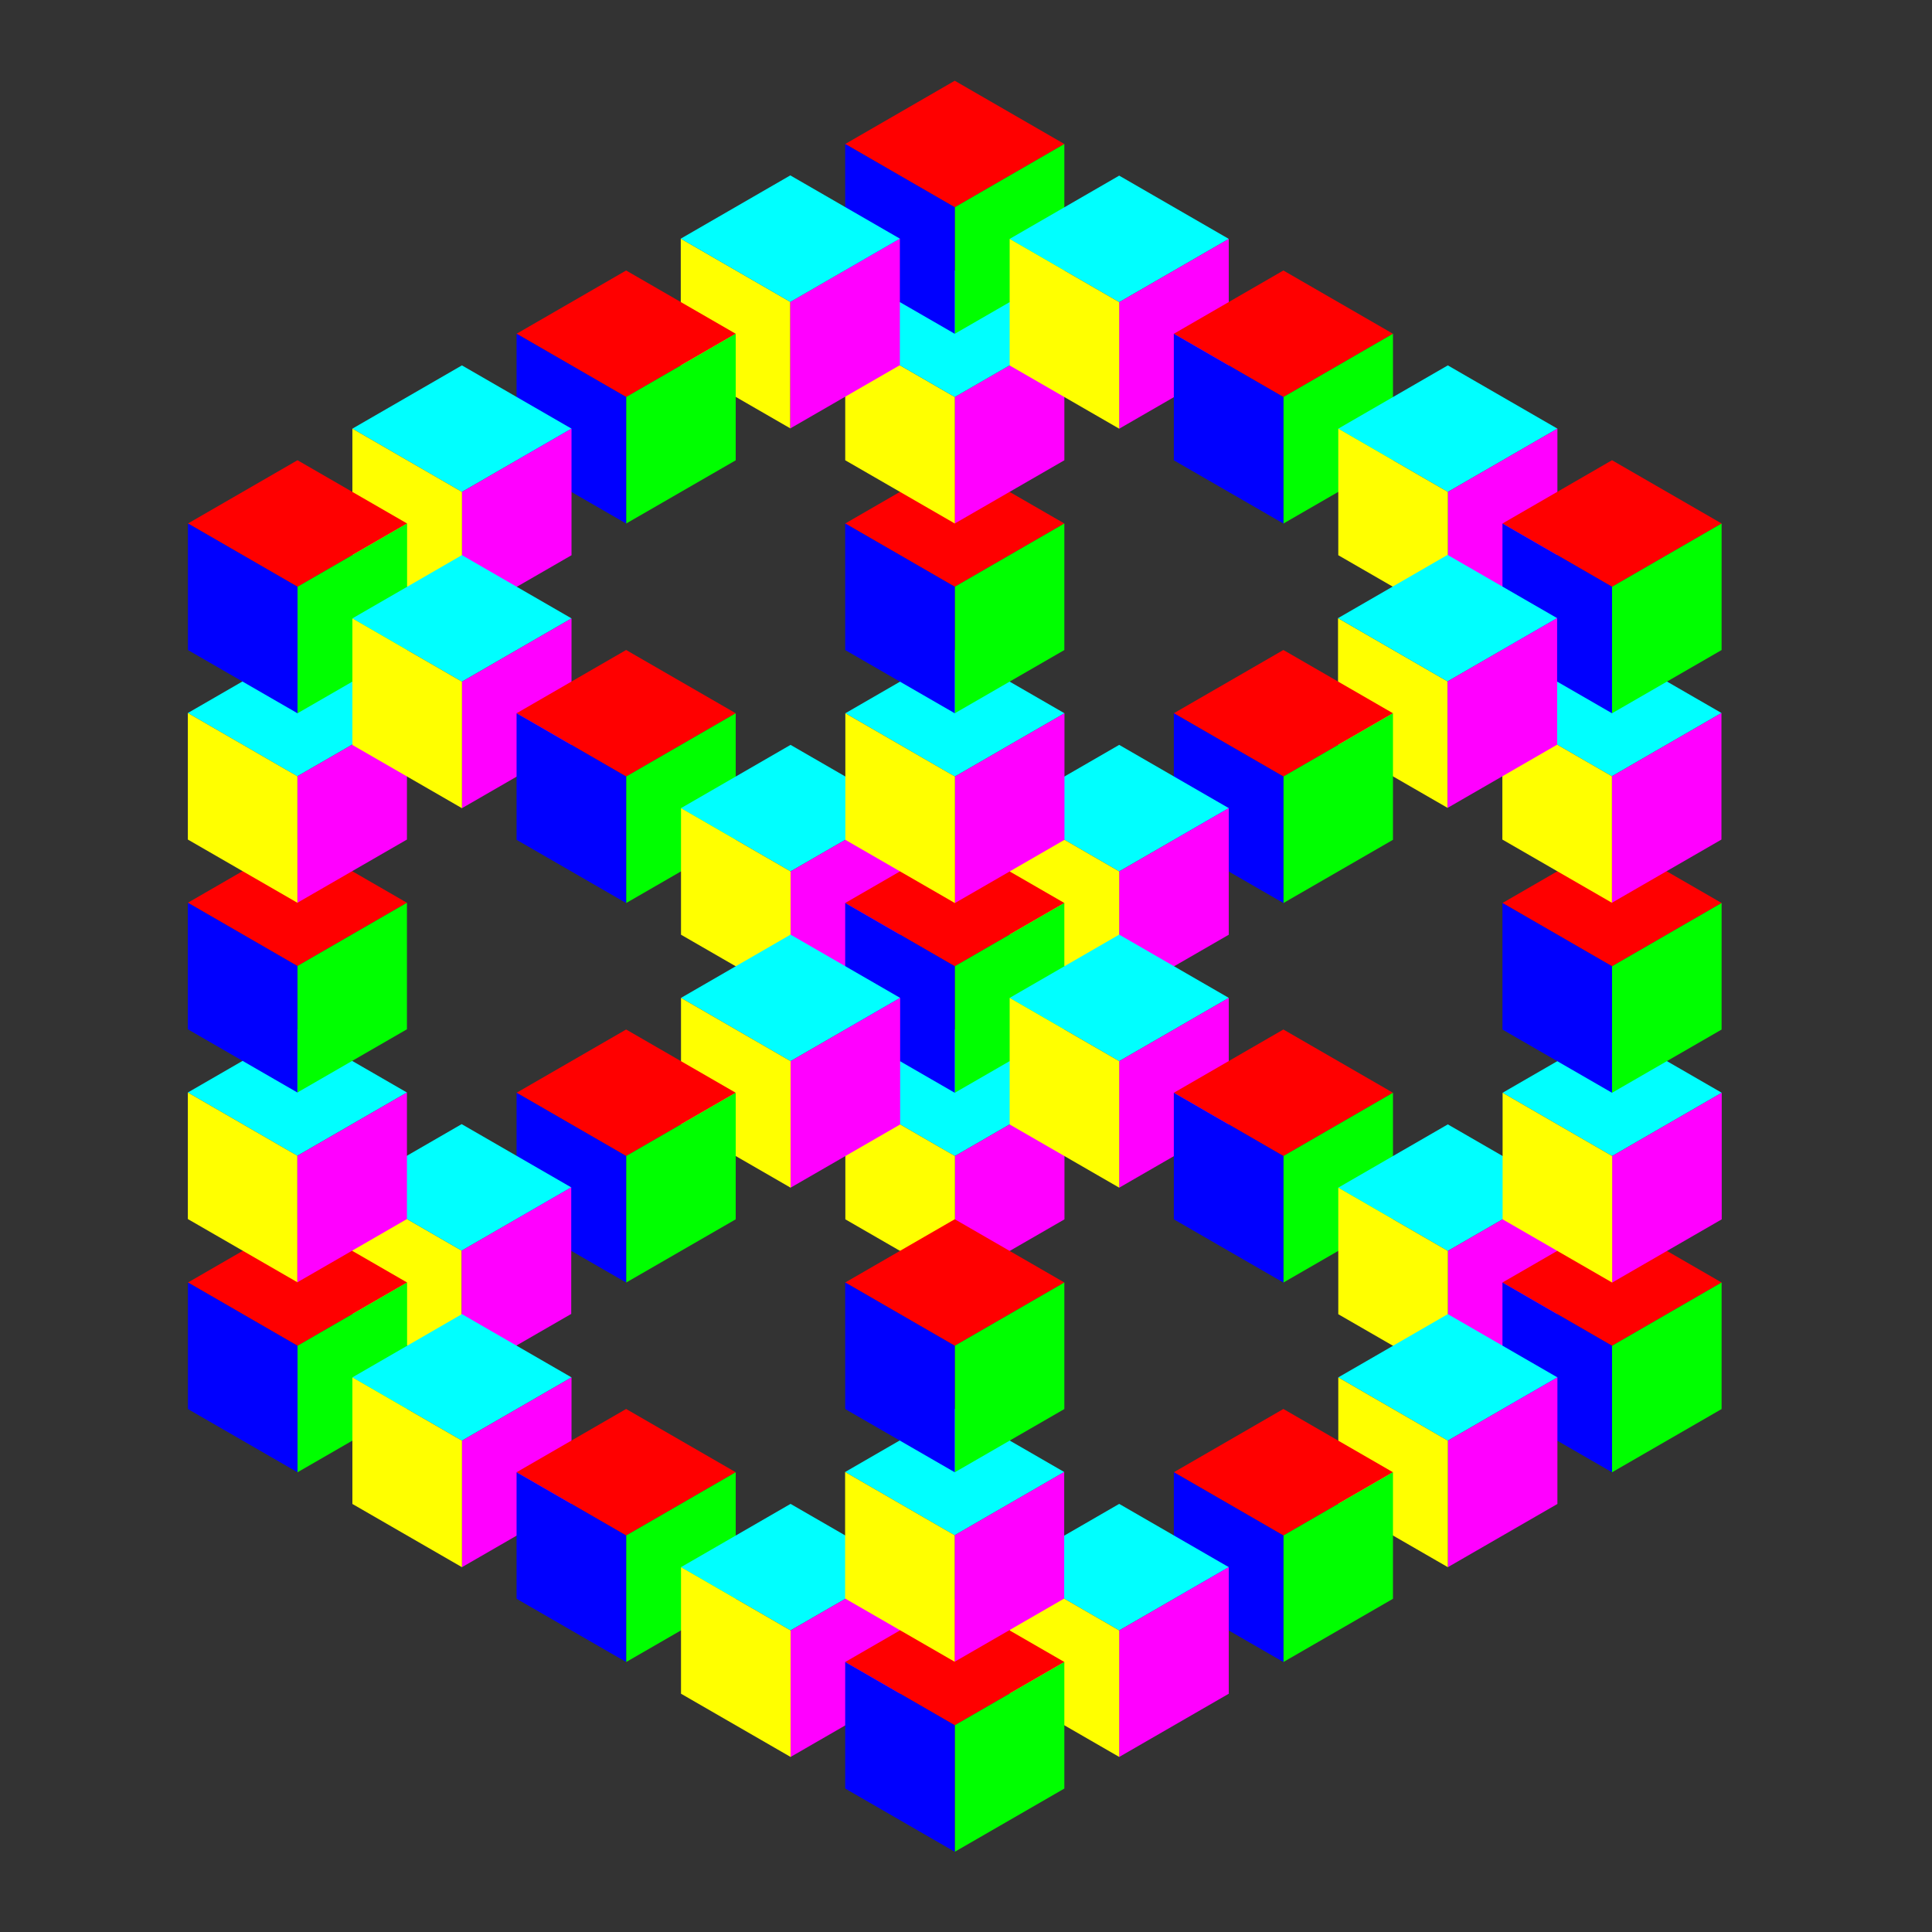 <?xml version="1.0" encoding="UTF-8" standalone="no"?>
<!-- Created with Inkscape (http://www.inkscape.org/) -->
<svg xmlns:rdf="http://www.w3.org/1999/02/22-rdf-syntax-ns#" xmlns="http://www.w3.org/2000/svg" xmlns:cc="http://web.resource.org/cc/" xmlns:dc="http://purl.org/dc/elements/1.1/" xmlns:svg="http://www.w3.org/2000/svg" xmlns:inkscape="http://www.inkscape.org/namespaces/inkscape" xmlns:sodipodi="http://sodipodi.sourceforge.net/DTD/sodipodi-0.dtd" xmlns:ns1="http://sozi.baierouge.fr" xmlns:xlink="http://www.w3.org/1999/xlink" id="svg2" viewBox="0 0 720 720" version="1.1" inkscape:version="0.91 r13725">
  <rect x="0" y="0" width="720" height="720" fill="#333333" stroke="none"/>
  <g id="layer1" transform="translate(0 -332.36)">
    <path id="path3019" style="fill:#ffff00" d="m294.54 444.87-0.009 47.134-40.824-23.559-0.003-47.155 40.836 23.58z"/>
    <g id="g3005" transform="matrix(.786 0 0 .786 -8.459 29.89)">
      <path id="path3007" style="fill:#ff0000" d="m307.63 513.07-51.938 30 51.938 30 51.969-30-51.969-30z"/>
      <path id="path3009" style="fill:#00ff00" d="m307.63 573.07 0.012 59.979 51.949-29.979 0.004-60.006-51.965 30.007z"/>
      <path id="path3011" style="fill:#0000ff" d="m307.65 573.07-0.012 59.979-51.949-29.979-0.004-60.006 51.965 30.007z"/>
    </g>
    <g id="g2997" transform="matrix(.786 0 0 .786 -288.68 19.083)">
      <path id="path2999" style="fill:#00ffff" d="m586.29 571.81-51.938 30 51.938 30 51.969-30-51.969-30z"/>
      <path id="path3001" style="fill:#ff00ff" d="m586.29 631.82 0.012 59.979 51.949-29.979 0.004-60.006-51.965 30.007z"/>
      <path id="path3003" style="fill:#ffff00" d="m586.32 631.82-0.012 59.979-51.949-29.979-0.004-60.006 51.965 30.007z"/>
    </g>
    <path id="path3087" style="fill:#00ffff" d="m110.81 574.5-40.81 23.58l40.814 23.575 40.839-23.575-40.839-23.575z"/>
    <g id="g2981" transform="matrix(.786 0 0 .786 -130.93 100.6)">
      <path id="path2983" style="fill:#ff0000" d="m307.63 513.07-51.938 30 51.938 30 51.969-30-51.969-30z"/>
      <path id="path2985" style="fill:#00ff00" d="m307.63 573.07 0.012 59.979 51.949-29.979 0.004-60.006-51.965 30.007z"/>
      <path id="path2987" style="fill:#0000ff" d="m307.65 573.07-0.012 59.979-51.949-29.979-0.004-60.006 51.965 30.007z"/>
    </g>
    <path id="path3119" style="fill:#ff0000" d="m110.81 645.22-40.814 23.575 40.814 23.575 40.839-23.575-40.839-23.575z"/>
    <path id="path3089" style="fill:#ff00ff" d="m110.82 621.66 0.009 47.134 40.824-23.559 0.003-47.155-40.836 23.58z"/>
    <g id="g2989" transform="matrix(.786 0 0 .786 -288.68 89.797)">
      <path id="path2991" style="fill:#00ffff" d="m586.29 571.81-51.938 30 51.938 30 51.969-30-51.969-30z"/>
      <path id="path2993" style="fill:#ff00ff" d="m586.29 631.82 0.012 59.979 51.949-29.979 0.004-60.006-51.965 30.007z"/>
      <path id="path2995" style="fill:#ffff00" d="m586.32 631.82-0.012 59.979-51.949-29.979-0.004-60.006 51.965 30.007z"/>
    </g>
    <g id="g2944" transform="matrix(.786 0 0 .786 -8.459 171.32)">
      <path id="path2946" style="fill:#ff0000" d="m307.63 513.07-51.938 30 51.938 30 51.969-30-51.969-30z"/>
      <path id="path2948" style="fill:#00ff00" d="m307.63 573.07 0.012 59.979 51.949-29.979 0.004-60.006-51.965 30.007z"/>
      <path id="path2950" style="fill:#0000ff" d="m307.65 573.07-0.012 59.979-51.949-29.979-0.004-60.006 51.965 30.007z"/>
    </g>
    <path id="path3271" style="fill:#ffff00" d="m539.48 586.3-0.009 47.134-40.824-23.559-0.003-47.155 40.836 23.58z"/>
    <g id="g2928" transform="matrix(.786 0 0 .786 236.48 171.32)">
      <path id="path2930" style="fill:#ff0000" d="m307.63 513.07-51.938 30 51.938 30 51.969-30-51.969-30z"/>
      <path id="path2932" style="fill:#00ff00" d="m307.63 573.07 0.012 59.979 51.949-29.979 0.004-60.006-51.965 30.007z"/>
      <path id="path2934" style="fill:#0000ff" d="m307.65 573.07-0.012 59.979-51.949-29.979-0.004-60.006 51.965 30.007z"/>
    </g>
    <g id="g2920" transform="matrix(.786 0 0 .786 -104.97 266.58)">
      <path id="path2922" style="fill:#00ffff" d="m586.29 571.81-51.938 30 51.938 30 51.969-30-51.969-30z"/>
      <path id="path2924" style="fill:#ff00ff" d="m586.29 631.82 0.012 59.979 51.949-29.979 0.004-60.006-51.965 30.007z"/>
      <path id="path2926" style="fill:#ffff00" d="m586.32 631.82-0.012 59.979-51.949-29.979-0.004-60.006 51.965 30.007z"/>
    </g>
    <g id="g2912" transform="matrix(.786 0 0 .786 -166.21 160.51)">
      <path id="path2914" style="fill:#00ffff" d="m586.29 571.81-51.938 30 51.938 30 51.969-30-51.969-30z"/>
      <path id="path2916" style="fill:#ff00ff" d="m586.29 631.82 0.012 59.979 51.949-29.979 0.004-60.006-51.965 30.007z"/>
      <path id="path2918" style="fill:#ffff00" d="m586.32 631.82-0.012 59.979-51.949-29.979-0.004-60.006 51.965 30.007z"/>
    </g>
    <g id="g2888" transform="matrix(.786 0 0 .786 -43.735 160.51)">
      <path id="path2890" style="fill:#00ffff" d="m586.29 571.81-51.938 30 51.938 30 51.969-30-51.969-30z"/>
      <path id="path2892" style="fill:#ff00ff" d="m586.29 631.82 0.012 59.979 51.949-29.979 0.004-60.006-51.965 30.007z"/>
      <path id="path2894" style="fill:#ffff00" d="m586.32 631.82-0.012 59.979-51.949-29.979-0.004-60.006 51.965 30.007z"/>
    </g>
    <g id="g2878" transform="matrix(.786 0 0 .786 114.01 242.03)">
      <path id="path2812" style="fill:#ff0000" d="m307.63 513.07-51.938 30 51.938 30 51.969-30-51.969-30z"/>
      <path id="path2868" style="fill:#00ff00" d="m307.63 573.07 0.012 59.979 51.949-29.979 0.004-60.006-51.965 30.007z"/>
      <path id="path2870" style="fill:#0000ff" d="m307.65 573.07-0.012 59.979-51.949-29.979-0.004-60.006 51.965 30.007z"/>
    </g>
    <g id="g2883" transform="matrix(.786 0 0 .786 -104.97 125.15)">
      <path id="path2872" style="fill:#00ffff" d="m586.29 571.81-51.938 30 51.938 30 51.969-30-51.969-30z"/>
      <path id="path2874" style="fill:#ff00ff" d="m586.29 631.82 0.012 59.979 51.949-29.979 0.004-60.006-51.965 30.007z"/>
      <path id="path2876" style="fill:#ffff00" d="m586.32 631.82-0.012 59.979-51.949-29.979-0.004-60.006 51.965 30.007z"/>
    </g>
    <g id="g2936" transform="matrix(.786 0 0 .786 114.01 100.6)">
      <path id="path2938" style="fill:#ff0000" d="m307.63 513.07-51.938 30 51.938 30 51.969-30-51.969-30z"/>
      <path id="path2940" style="fill:#00ff00" d="m307.63 573.07 0.012 59.979 51.949-29.979 0.004-60.006-51.965 30.007z"/>
      <path id="path2942" style="fill:#0000ff" d="m307.65 573.07-0.012 59.979-51.949-29.979-0.004-60.006 51.965 30.007z"/>
    </g>
    <g id="g3043" transform="matrix(.786 0 0 .786 82.052 153.26)">
      <path id="path3033" style="fill:#ff00ff" d="m348.3 416.09 0.012 59.979 51.949-29.979 0.004-60.006-51.965 30.007z"/>
      <path id="path3035" style="fill:#ffff00" d="m348.32 416.09-0.012 59.979-51.949-29.979-0.004-60.006 51.965 30.007z"/>
      <path id="path3031" style="fill:#00ffff" d="m348.3 356.08-51.938 30 51.938 30 51.969-30-51.969-30z"/>
    </g>
    <g id="g3021" transform="matrix(.786 0 0 .786 114.01 -40.824)">
      <path id="path3023" style="fill:#ff0000" d="m307.63 513.07-51.938 30 51.938 30 51.969-30-51.969-30z"/>
      <path id="path3025" style="fill:#00ff00" d="m307.63 573.07 0.012 59.979 51.949-29.979 0.004-60.006-51.965 30.007z"/>
      <path id="path3027" style="fill:#0000ff" d="m307.65 573.07-0.012 59.979-51.949-29.979-0.004-60.006 51.965 30.007z"/>
    </g>
    <path id="path3017" style="fill:#ff00ff" d="m294.52 444.87 0.009 47.134 40.824-23.559 0.003-47.155-40.836 23.58z"/>
    <path id="path3015" style="fill:#00ffff" d="m294.52 397.72-40.814 23.575 40.814 23.575 40.839-23.575-40.839-23.575z"/>
    <g id="g2896" transform="matrix(.786 0 0 .786 -43.736 231.22)">
      <path id="path2898" style="fill:#00ffff" d="m586.29 571.81-51.938 30 51.938 30 51.969-30-51.969-30z"/>
      <path id="path2900" style="fill:#ff00ff" d="m586.29 631.82 0.012 59.979 51.949-29.979 0.004-60.006-51.965 30.007z"/>
      <path id="path2902" style="fill:#ffff00" d="m586.32 631.82-0.012 59.979-51.949-29.979-0.004-60.006 51.965 30.007z"/>
    </g>
    <g id="g2904" transform="matrix(.786 0 0 .786 -166.21 231.22)">
      <path id="path2906" style="fill:#00ffff" d="m586.29 571.81-51.938 30 51.938 30 51.969-30-51.969-30z"/>
      <path id="path2908" style="fill:#ff00ff" d="m586.29 631.82 0.012 59.979 51.949-29.979 0.004-60.006-51.965 30.007z"/>
      <path id="path2910" style="fill:#ffff00" d="m586.32 631.82-0.012 59.979-51.949-29.979-0.004-60.006 51.965 30.007z"/>
    </g>
    <g id="g2952" transform="matrix(.786 0 0 .786 -8.459 312.75)">
      <path id="path2954" style="fill:#ff0000" d="m307.63 513.07-51.938 30 51.938 30 51.969-30-51.969-30z"/>
      <path id="path2956" style="fill:#00ff00" d="m307.63 573.07 0.012 59.979 51.949-29.979 0.004-60.006-51.965 30.007z"/>
      <path id="path2958" style="fill:#0000ff" d="m307.65 573.07-0.012 59.979-51.949-29.979-0.004-60.006 51.965 30.007z"/>
    </g>
    <path id="path3192" style="fill:#00ffff" d="m355.76 857.36-40.814 23.575 40.814 23.575 40.839-23.575-40.839-23.575z"/>
    <g id="g2960" transform="matrix(.786 0 0 .786 114.01 383.46)">
      <path id="path2962" style="fill:#ff0000" d="m307.63 513.07-51.938 30 51.938 30 51.969-30-51.969-30z"/>
      <path id="path2964" style="fill:#00ff00" d="m307.63 573.07 0.012 59.979 51.949-29.979 0.004-60.006-51.965 30.007z"/>
      <path id="path2966" style="fill:#0000ff" d="m307.65 573.07-0.012 59.979-51.949-29.979-0.004-60.006 51.965 30.007z"/>
    </g>
    <g id="g2968" transform="matrix(.786 0 0 .786 236.48 312.75)">
      <path id="path2970" style="fill:#ff0000" d="m307.63 513.07-51.938 30 51.938 30 51.969-30-51.969-30z"/>
      <path id="path2972" style="fill:#00ff00" d="m307.63 573.07 0.012 59.979 51.949-29.979 0.004-60.006-51.965 30.007z"/>
      <path id="path2974" style="fill:#0000ff" d="m307.65 573.07-0.012 59.979-51.949-29.979-0.004-60.006 51.965 30.007z"/>
    </g>
    <g id="g3053" transform="matrix(.786 0 0 .786 -43.736 -51.631)">
      <path id="path3055" style="fill:#00ffff" d="m586.29 571.81-51.938 30 51.938 30 51.969-30-51.969-30z"/>
      <path id="path3057" style="fill:#ff00ff" d="m586.29 631.82 0.012 59.979 51.949-29.979 0.004-60.006-51.965 30.007z"/>
      <path id="path3059" style="fill:#ffff00" d="m586.32 631.82-0.012 59.979-51.949-29.979-0.004-60.006 51.965 30.007z"/>
    </g>
    <g id="g3061" transform="matrix(.786 0 0 .786 236.48 29.89)">
      <path id="path3063" style="fill:#ff0000" d="m307.63 513.07-51.938 30 51.938 30 51.969-30-51.969-30z"/>
      <path id="path3065" style="fill:#00ff00" d="m307.63 573.07 0.012 59.979 51.949-29.979 0.004-60.006-51.965 30.007z"/>
      <path id="path3067" style="fill:#0000ff" d="m307.65 573.07-0.012 59.979-51.949-29.979-0.004-60.006 51.965 30.007z"/>
    </g>
    <g id="g3069" transform="matrix(.786 0 0 .786 78.734 19.083)">
      <path id="path3071" style="fill:#00ffff" d="m586.29 571.81-51.938 30 51.938 30 51.969-30-51.969-30z"/>
      <path id="path3073" style="fill:#ff00ff" d="m586.29 631.82 0.012 59.979 51.949-29.979 0.004-60.006-51.965 30.007z"/>
      <path id="path3075" style="fill:#ffff00" d="m586.32 631.82-0.012 59.979-51.949-29.979-0.004-60.006 51.965 30.007z"/>
    </g>
    <path id="path3259" style="fill:#00ffff" d="m600.7 574.5-40.814 23.575 40.814 23.575 40.839-23.575-40.839-23.575z"/>
    <g id="g3077" transform="matrix(.786 0 0 .786 358.95 100.6)">
      <path id="path3079" style="fill:#ff0000" d="m307.63 513.07-51.938 30 51.938 30 51.969-30-51.969-30z"/>
      <path id="path3081" style="fill:#00ff00" d="m307.63 573.07 0.012 59.979 51.949-29.979 0.004-60.006-51.965 30.007z"/>
      <path id="path3083" style="fill:#0000ff" d="m307.65 573.07-0.012 59.979-51.949-29.979-0.004-60.006 51.965 30.007z"/>
    </g>
    <path id="path3267" style="fill:#00ffff" d="m539.46 539.15-40.814 23.575 40.814 23.575 40.839-23.575-40.839-23.575z"/>
    <path id="path3091" style="fill:#ffff00" d="m110.84 621.66-0.009 47.134-40.824-23.559-0.003-47.155 40.836 23.58z"/>
    <path id="path3127" style="fill:#00ffff" d="m110.81 715.93-40.814 23.575 40.814 23.575 40.839-23.575-40.839-23.575z"/>
    <path id="path3121" style="fill:#00ff00" d="m110.82 692.37 0.009 47.134 40.824-23.559 0.003-47.155-40.836 23.58z"/>
    <path id="path3123" style="fill:#0000ff" d="m110.84 692.37-0.009 47.134-40.824-23.559-0.003-47.155 40.836 23.58z"/>
    <path id="path3147" style="fill:#ffff00" d="m172.07 798.44-0.009 47.134-40.824-23.559-0.003-47.155 40.836 23.58z"/>
    <g id="g3133" transform="matrix(.786 0 0 .786 -130.93 383.46)">
      <path id="path3135" style="fill:#ff0000" d="m307.63 513.07-51.938 30 51.938 30 51.969-30-51.969-30z"/>
      <path id="path3137" style="fill:#00ff00" d="m307.63 573.07 0.012 59.979 51.949-29.979 0.004-60.006-51.965 30.007z"/>
      <path id="path3139" style="fill:#0000ff" d="m307.65 573.07-0.012 59.979-51.949-29.979-0.004-60.006 51.965 30.007z"/>
    </g>
    <path id="path3131" style="fill:#ffff00" d="m110.84 763.09-0.009 47.134-40.824-23.559-0.003-47.155 40.836 23.58z"/>
    <path id="path3143" style="fill:#00ffff" d="m172.05 751.29-40.814 23.575 40.814 23.575 40.839-23.575-40.839-23.575z"/>
    <path id="path3129" style="fill:#ff00ff" d="m110.82 763.09 0.009 47.134 40.824-23.559 0.003-47.155-40.836 23.58z"/>
    <path id="path3145" style="fill:#ff00ff" d="m172.05 798.44 0.009 47.134 40.824-23.559 0.003-47.155-40.836 23.58z"/>
    <g id="g3158" transform="matrix(.786 0 0 .786 -288.68 372.65)">
      <path id="path3160" style="fill:#00ffff" d="m586.29 571.81-51.938 30 51.938 30 51.969-30-51.969-30z"/>
      <path id="path3162" style="fill:#ff00ff" d="m586.29 631.82 0.012 59.979 51.949-29.979 0.004-60.006-51.965 30.007z"/>
      <path id="path3164" style="fill:#ffff00" d="m586.32 631.82-0.012 59.979-51.949-29.979-0.004-60.006 51.965 30.007z"/>
    </g>
    <g id="g3166" transform="matrix(.786 0 0 .786 -8.459 454.17)">
      <path id="path3168" style="fill:#ff0000" d="m307.63 513.07-51.938 30 51.938 30 51.969-30-51.969-30z"/>
      <path id="path3170" style="fill:#00ff00" d="m307.63 573.07 0.012 59.979 51.949-29.979 0.004-60.006-51.965 30.007z"/>
      <path id="path3172" style="fill:#0000ff" d="m307.65 573.07-0.012 59.979-51.949-29.979-0.004-60.006 51.965 30.007z"/>
    </g>
    <g id="g3174" transform="matrix(.786 0 0 .786 -166.21 443.37)">
      <path id="path3176" style="fill:#00ffff" d="m586.29 571.81-51.938 30 51.938 30 51.969-30-51.969-30z"/>
      <path id="path3178" style="fill:#ff00ff" d="m586.29 631.82 0.012 59.979 51.949-29.979 0.004-60.006-51.965 30.007z"/>
      <path id="path3180" style="fill:#ffff00" d="m586.32 631.82-0.012 59.979-51.949-29.979-0.004-60.006 51.965 30.007z"/>
    </g>
    <g id="g3233" transform="matrix(.786 0 0 .786 78.734 301.94)">
      <path id="path3235" style="fill:#00ffff" d="m586.29 571.81-51.938 30 51.938 30 51.969-30-51.969-30z"/>
      <path id="path3237" style="fill:#ff00ff" d="m586.29 631.82 0.012 59.979 51.949-29.979 0.004-60.006-51.965 30.007z"/>
      <path id="path3239" style="fill:#ffff00" d="m586.32 631.82-0.012 59.979-51.949-29.979-0.004-60.006 51.965 30.007z"/>
    </g>
    <g id="g3225" transform="matrix(.786 0 0 .786 358.95 383.46)">
      <path id="path3227" style="fill:#ff0000" d="m307.63 513.07-51.938 30 51.938 30 51.969-30-51.969-30z"/>
      <path id="path3229" style="fill:#00ff00" d="m307.63 573.07 0.012 59.979 51.949-29.979 0.004-60.006-51.965 30.007z"/>
      <path id="path3231" style="fill:#0000ff" d="m307.65 573.07-0.012 59.979-51.949-29.979-0.004-60.006 51.965 30.007z"/>
    </g>
    <g id="g3217" transform="matrix(.786 0 0 .786 78.735 372.65)">
      <path id="path3219" style="fill:#00ffff" d="m586.29 571.81-51.938 30 51.938 30 51.969-30-51.969-30z"/>
      <path id="path3221" style="fill:#ff00ff" d="m586.29 631.82 0.012 59.979 51.949-29.979 0.004-60.006-51.965 30.007z"/>
      <path id="path3223" style="fill:#ffff00" d="m586.32 631.82-0.012 59.979-51.949-29.979-0.004-60.006 51.965 30.007z"/>
    </g>
    <g id="g3209" transform="matrix(.786 0 0 .786 236.48 454.17)">
      <path id="path3211" style="fill:#ff0000" d="m307.63 513.07-51.938 30 51.938 30 51.969-30-51.969-30z"/>
      <path id="path3213" style="fill:#00ff00" d="m307.63 573.07 0.012 59.979 51.949-29.979 0.004-60.006-51.965 30.007z"/>
      <path id="path3215" style="fill:#0000ff" d="m307.65 573.07-0.012 59.979-51.949-29.979-0.004-60.006 51.965 30.007z"/>
    </g>
    <g id="g3201" transform="matrix(.786 0 0 .786 -43.736 443.37)">
      <path id="path3203" style="fill:#00ffff" d="m586.29 571.81-51.938 30 51.938 30 51.969-30-51.969-30z"/>
      <path id="path3205" style="fill:#ff00ff" d="m586.29 631.82 0.012 59.979 51.949-29.979 0.004-60.006-51.965 30.007z"/>
      <path id="path3207" style="fill:#ffff00" d="m586.32 631.82-0.012 59.979-51.949-29.979-0.004-60.006 51.965 30.007z"/>
    </g>
    <g id="g3182" transform="matrix(.786 0 0 .786 114.01 524.89)">
      <path id="path3184" style="fill:#ff0000" d="m307.63 513.07-51.938 30 51.938 30 51.969-30-51.969-30z"/>
      <path id="path3186" style="fill:#00ff00" d="m307.63 573.07 0.012 59.979 51.949-29.979 0.004-60.006-51.965 30.007z"/>
      <path id="path3188" style="fill:#0000ff" d="m307.65 573.07-0.012 59.979-51.949-29.979-0.004-60.006 51.965 30.007z"/>
    </g>
    <path id="path3194" style="fill:#ff00ff" d="m355.76 904.51 0.009 47.134 40.824-23.559 0.003-47.155-40.836 23.58z"/>
    <path id="path3196" style="fill:#ffff00" d="m355.78 904.51-0.009 47.134-40.824-23.559-0.003-47.155 40.836 23.58z"/>
    <g id="g3241" transform="matrix(.786 0 0 .786 139.97 266.58)">
      <path id="path3243" style="fill:#00ffff" d="m586.29 571.81-51.938 30 51.938 30 51.969-30-51.969-30z"/>
      <path id="path3245" style="fill:#ff00ff" d="m586.29 631.82 0.012 59.979 51.949-29.979 0.004-60.006-51.965 30.007z"/>
      <path id="path3247" style="fill:#ffff00" d="m586.32 631.82-0.012 59.979-51.949-29.979-0.004-60.006 51.965 30.007z"/>
    </g>
    <g id="g3249" transform="matrix(.786 0 0 .786 358.95 242.03)">
      <path id="path3251" style="fill:#ff0000" d="m307.63 513.07-51.938 30 51.938 30 51.969-30-51.969-30z"/>
      <path id="path3253" style="fill:#00ff00" d="m307.63 573.07 0.012 59.979 51.949-29.979 0.004-60.006-51.965 30.007z"/>
      <path id="path3255" style="fill:#0000ff" d="m307.65 573.07-0.012 59.979-51.949-29.979-0.004-60.006 51.965 30.007z"/>
    </g>
    <path id="path3261" style="fill:#ff00ff" d="m600.7 621.66 0.009 47.134 40.824-23.559 0.003-47.155-40.836 23.58z"/>
    <path id="path3263" style="fill:#ffff00" d="m600.72 621.66-0.009 47.134-40.824-23.559-0.003-47.155 40.836 23.58z"/>
    <path id="path3269" style="fill:#ff00ff" d="m539.46 586.3 0.009 47.134 40.824-23.559 0.003-47.155-40.836 23.58z"/>
  </g>
</svg>

